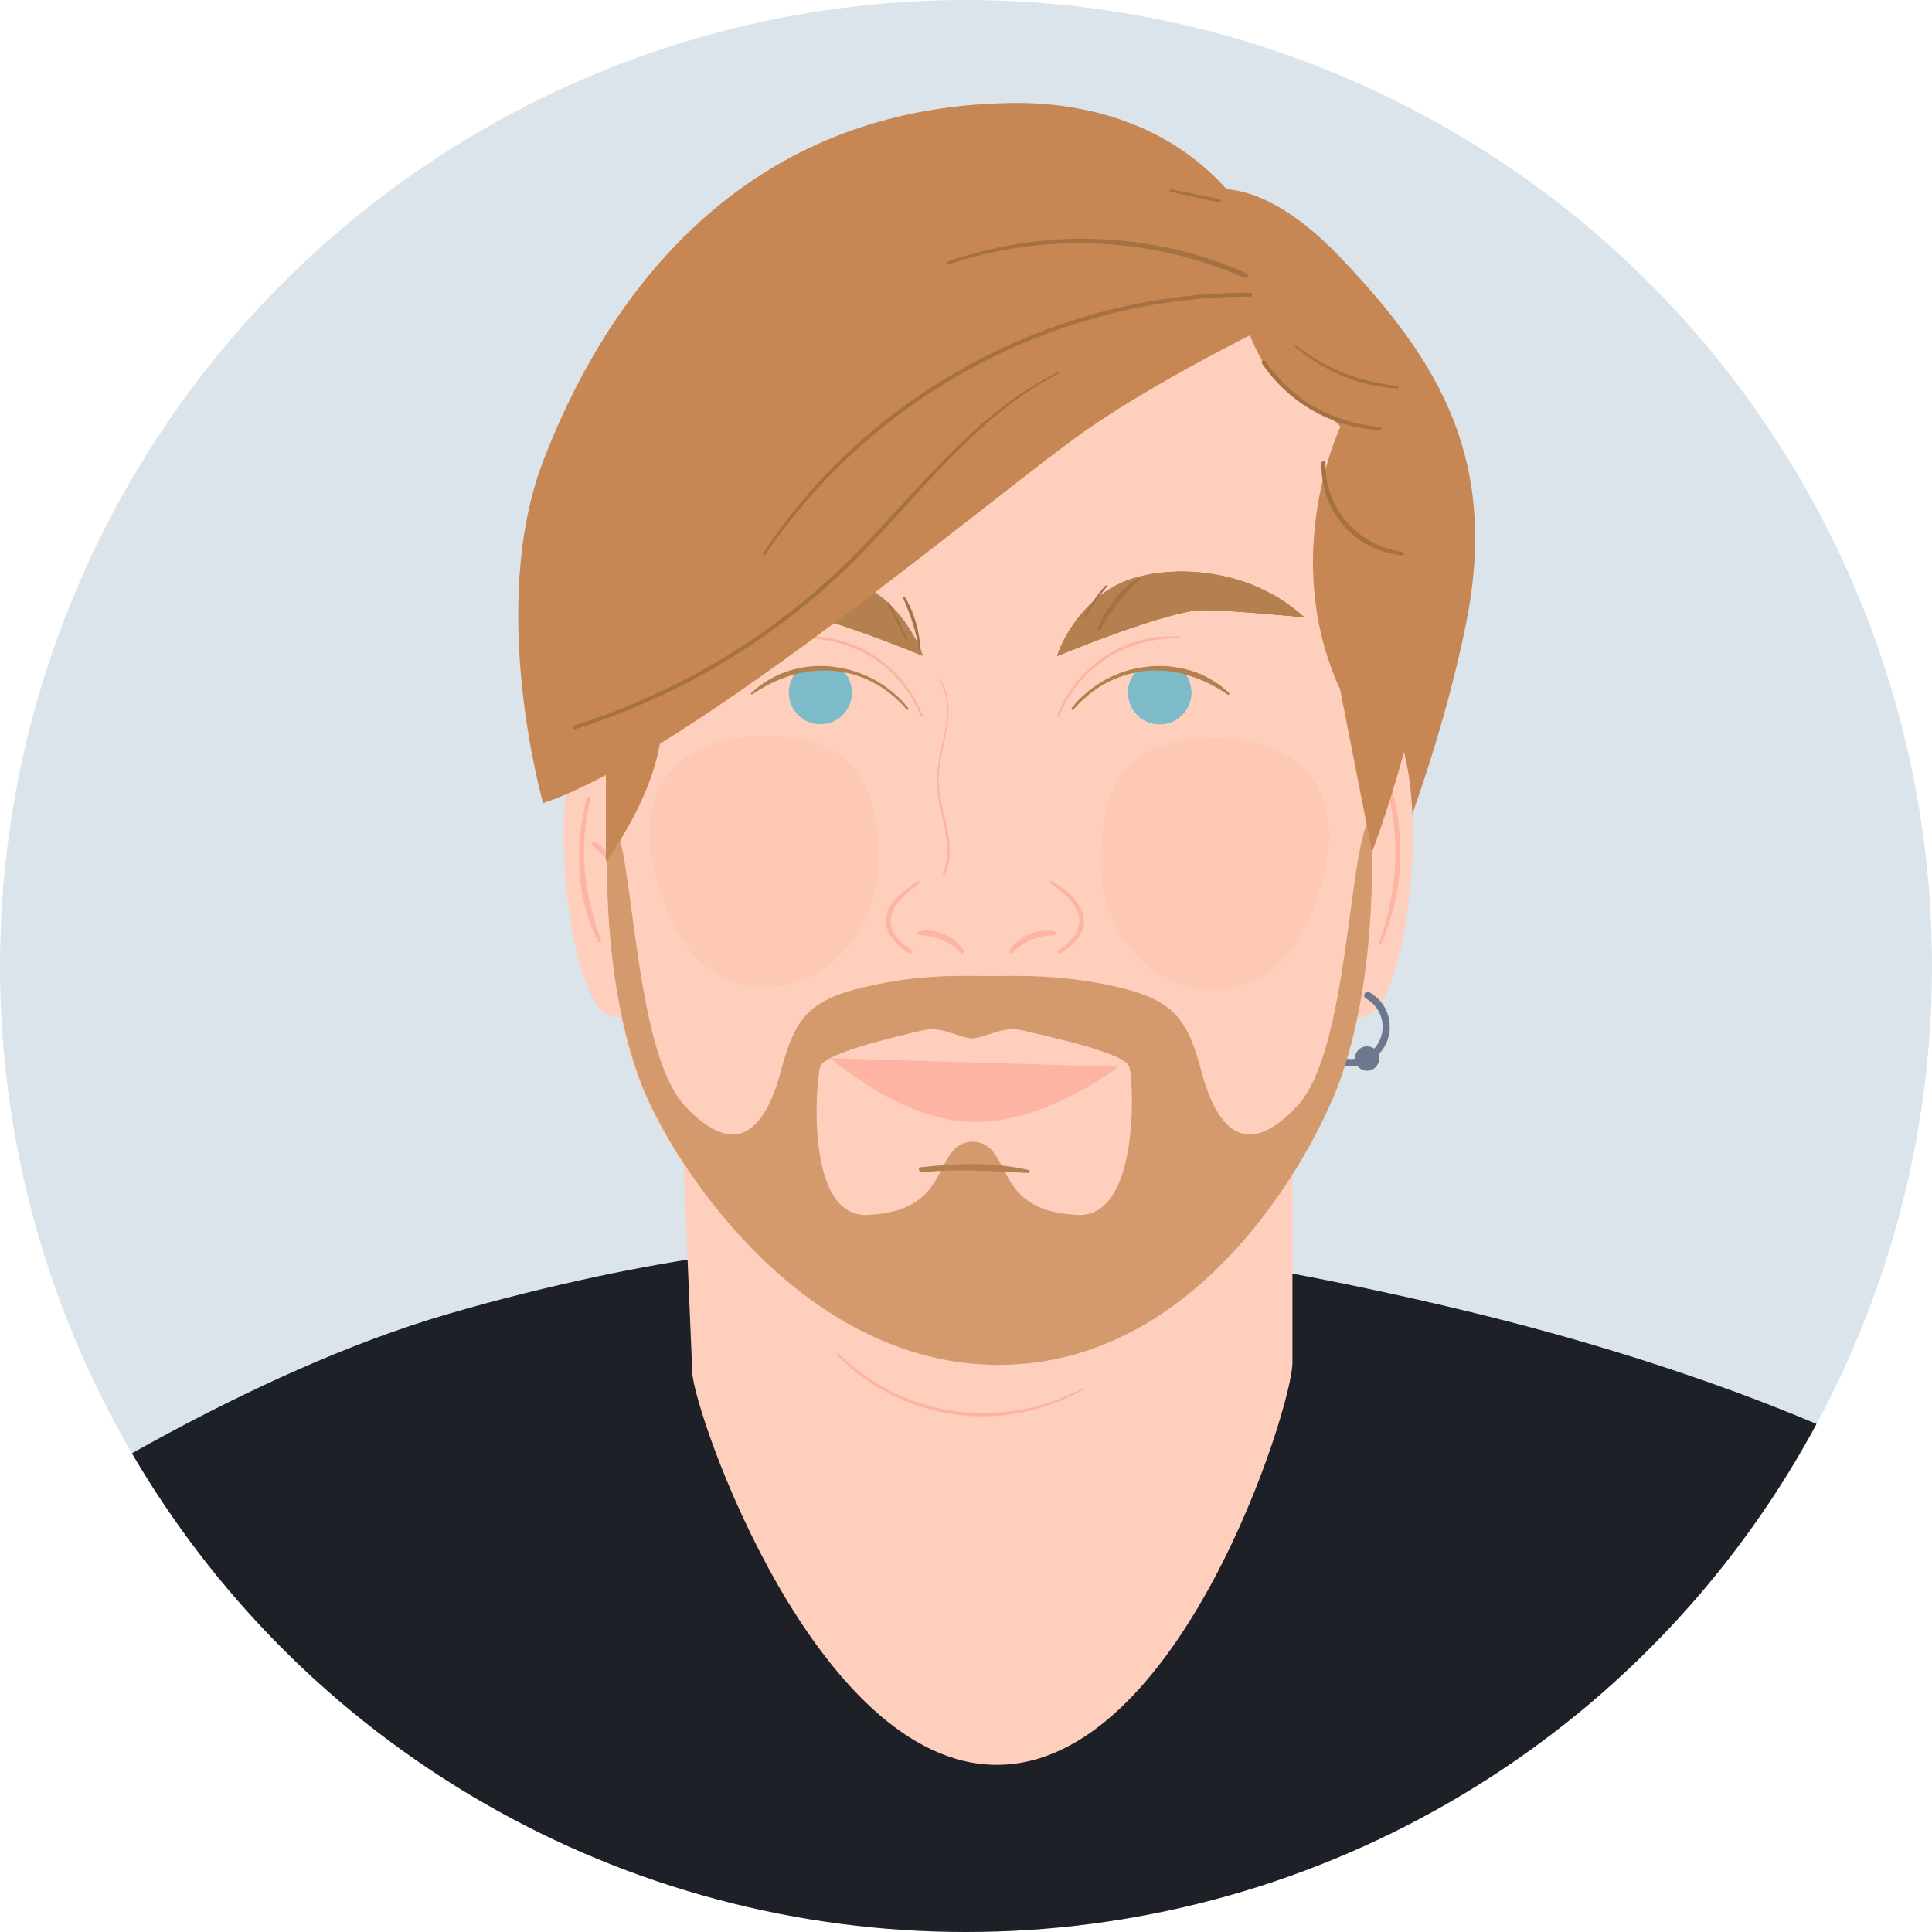 <?xml version="1.0" encoding="utf-8"?>
<!-- Generator: Adobe Illustrator 21.0.0, SVG Export Plug-In . SVG Version: 6.00 Build 0)  -->
<svg version="1.1" id="Layer_1" xmlns="http://www.w3.org/2000/svg" xmlns:xlink="http://www.w3.org/1999/xlink" x="0px" y="0px"
	 viewBox="0 0 538.6 538.6" style="enable-background:new 0 0 538.6 538.6;" xml:space="preserve">
<style type="text/css">
	.st0{fill:#DAE4EA;}
	.st1{clip-path:url(#SVGID_2_);}
	.st2{fill:#C78754;}
	.st3{fill:#1D2026;}
	.st4{fill:#FFCFBD;}
	.st5{fill:#FDB4A2;}
	.st6{fill:none;stroke:#6D788F;stroke-width:2;stroke-linecap:round;stroke-linejoin:round;stroke-miterlimit:10;}
	.st7{opacity:0.56;fill:#FBC2AD;}
	.st8{fill:#D4996C;}
	.st9{fill:#7DBBC9;}
	.st10{fill:#6D788F;}
	.st11{fill:#B58050;}
	.st12{fill:#A67045;}
</style>
<g id="Layer_3_2_">
	<circle class="st0" cx="269.3" cy="269.3" r="269.3"/>
</g>
<g>
	<defs>
		<circle id="SVGID_1_" cx="269.3" cy="269.3" r="269.3"/>
	</defs>
	<clipPath id="SVGID_2_">
		<use xlink:href="#SVGID_1_"  style="overflow:visible;"/>
	</clipPath>
	<g class="st1">
		<path class="st2" d="M329.6,55.6c0,0,16.1-13.2,44.1,16.2s44.2,56.9,34.9,102.6c-9.3,45.6-29.4,89.3-29.4,89.3L329.6,55.6z"/>
		<path class="st3" d="M419.7,368.2c-40.5-10.4-108.4-24.2-143.2-21.9c-27.2-1.8-64-0.2-110.2,9.6c-13,2.8-26.6,6.1-41,10.3
			C68.4,382.6,8.9,421.9,8.9,421.9L54.8,615h430.9l42.4-208C528.1,407,489.3,386.1,419.7,368.2z"/>
		<path class="st4" d="M189.6,301.1l3.4,81.6c0.5,11.3,34.4,109.3,84.9,109.3c51.1,0,82.4-100,82.4-112v-78.9"/>
		<g>
			<g>
				<path class="st4" d="M360.2,222.5c0,0,2.9-28.7,21.9-25.3c19,3.4,12.3,81.7-1.1,86c-13.4,4.4-18.4-32.8-18.4-32.8L360.2,222.5z"
					/>
			</g>
			<g>
				<path class="st4" d="M190.8,222.5c0,0-2.9-28.7-21.9-25.3c-19,3.4-12.3,81.7,1.1,86c13.4,4.4,18.4-32.8,18.4-32.8L190.8,222.5z"
					/>
			</g>
		</g>
		<path class="st5" d="M167.6,262.2c-4.8-12.9-6.4-25.9-3-39.4c0.2-0.7-0.9-1-1-0.3c-3.5,13.3-3,27.7,3.1,40.1
			C167,263,167.8,262.7,167.6,262.2z"/>
		<path class="st5" d="M176.9,251.4c-1.6-6.7-5.4-12.2-10.7-16.6c-0.7-0.6-1.7,0.4-1,1c5,4.2,8.6,9.7,10.9,15.8
			C176.3,252.1,177,251.9,176.9,251.4z"/>
		<path class="st5" d="M387.4,217.7c-0.2-0.7-1.4-0.4-1.2,0.3c4.4,14.9,3.5,30.2-1.7,44.8c-0.1,0.3,0.4,0.6,0.6,0.2
			C391.4,248.6,391.9,232.7,387.4,217.7z"/>
		<path class="st6" d="M381.3,277.5c2.8,1.6,4.8,4.4,5.1,7.9c0.5,5.5-3.6,10.4-9.1,10.8c-1.2,0.1-2.4,0-3.6-0.3"/>
		<path class="st4" d="M180.5,84.5c-16.1,30.7-15.8,65.4-15.4,74.8c0.7,18.2,4.6,44.7,3.9,70.2c-0.7,25.5,1.3,50.5,9.2,71.9
			c7.9,21.4,44.2,79.1,99.9,79.1s87.2-57.7,95.1-79.1s9.9-46.4,9.2-71.9c-0.7-25.5,3.3-52,3.9-70.2c0.3-9.5,0.7-44.9-16-75.9
			C356.4,57.5,194.3,58.1,180.5,84.5z"/>
		<path class="st7" d="M244.8,240.2c0,19.3-14,35-31.4,35s-27.3-14.6-31.4-35c-3.8-18.9,5.3-35,31.4-35
			C239.8,205.2,244.8,220.9,244.8,240.2z"/>
		<path class="st7" d="M306.9,240.8c0,19.3,14,35,31.4,35c17.3,0,27.3-14.6,31.4-35c3.8-18.9-5.3-35-31.4-35
			C311.8,205.8,306.9,221.4,306.9,240.8z"/>
		<path class="st8" d="M382.4,229.5c0-0.7,0-1.4,0-2.1c-6.7,6.9-6,65.4-20.9,81.1c-15,15.8-22.6,4.9-26.5-9.6
			c-3.9-14.5-7.3-19.9-23.3-23.7c-16-3.7-28.1-3.1-35.4-3.1c-7.3,0-19.4-0.7-35.4,3.1c-16,3.7-19.4,9.2-23.3,23.7
			s-11.5,25.4-26.5,9.6c-15-15.8-14.2-74.8-21-81.2c-0.3-0.3-0.6-0.3-0.8-0.2c0,0.8,0,1.6,0,2.4c-0.7,25.5,1.3,50.5,9.2,71.9
			c7.9,21.4,44.2,79.1,99.9,79.1s87.2-57.7,95.1-79.1C381.1,279.9,383.1,255,382.4,229.5z"/>
		<path class="st4" d="M314.8,297.3c-1.3-3.9-24.5-8.8-30-10.1c-5.3-1.2-9.4,1.9-13.7,2.3c-4.3-0.3-8.4-3.5-13.7-2.3
			c-5.5,1.3-27.4,6.2-28.7,10.1s-4.3,42,13,41.4c17.3-0.7,19-10.1,22.6-16c0.3-0.5,0.6-1,1-1.4c2.9-4,8.9-4,11.7,0
			c0.3,0.4,0.6,0.9,1,1.4c3.6,5.9,5.2,15.3,22.6,16C317.8,339.3,316.1,301.2,314.8,297.3z"/>
		<path class="st2" d="M168.9,201.3l0,38.9c0,0,17.9-23.7,15.4-43.3L168.9,201.3z"/>
		<path class="st2" d="M344.8,81.6c0,0,4.3,21.6,15.4,28c11.1,6.4,13.5,9.3,13.5,9.3s-17.2,36.1-0.1,73.3l8.9,45.3
			c0,0,23.4-60.2,15.2-97.5c-18.5-84.3-53-73.1-53-73.1V81.6z"/>
		<circle class="st9" cx="323.3" cy="193.1" r="8.8"/>
		<circle class="st10" cx="381.1" cy="295.1" r="3.4"/>
		<path class="st5" d="M302.1,386.9c-22.7,12.1-50,8.4-68.4-9.6c-0.3-0.3-0.7,0.2-0.4,0.4c18.3,18.6,46.3,22.6,69,9.5
			C302.5,387.1,302.3,386.8,302.1,386.9z"/>
		<path class="st5" d="M231.6,295l80.2,2.4c0,0-19.7,15.4-40,15.4C251.5,312.8,231.6,295,231.6,295z"/>
		<path class="st11" d="M286.8,326.2c-9.8-2.3-20.1-1.9-30.1-0.8c-0.9,0.1-0.6,1.4,0.3,1.4c10-1,19.7-0.3,29.6,0.2
			C287.1,327,287.2,326.3,286.8,326.2z"/>
		<path class="st5" d="M328.9,177.5c-15.2-1.1-28.6,8-34.2,22c-0.1,0.4,0.4,0.5,0.6,0.2c5.7-14.1,18.6-21.9,33.6-21.8
			C329.1,177.9,329.1,177.5,328.9,177.5z"/>
		<path class="st11" d="M342.6,193.2c-12.8-12-33.3-9-43.8,4.2c-0.2,0.3,0.2,0.7,0.4,0.4c11.6-13.4,29-14,43.1-4.2
			C342.5,193.8,342.8,193.4,342.6,193.2z"/>
		<path class="st5" d="M256.3,246.2c0.4-0.3-0.2-0.8-0.6-0.5c-3.9,2.7-8.3,5.9-8.7,10.5c-0.3,4.1,2.8,7.2,6.4,9.5
			c0.5,0.3,1.3-0.4,0.7-0.8c-3.8-2.5-6.8-5.9-5.5-10.2C249.8,251.1,253.3,248.5,256.3,246.2z"/>
		<path class="st5" d="M292.9,246.2c-0.4-0.3,0.2-0.8,0.6-0.5c3.9,2.7,8.3,5.9,8.7,10.5c0.3,4.1-2.8,7.2-6.4,9.5
			c-0.5,0.3-1.3-0.4-0.7-0.8c3.8-2.5,6.8-5.9,5.5-10.2C299.4,251.1,295.9,248.5,292.9,246.2z"/>
		<path class="st11" d="M294.7,182.9c1.9-6,8.8-17.9,21.3-21.7c12.6-3.8,33-2.5,47.6,10.9c0,0-26.1-2.6-30.5-1.9
			C320.6,172.1,294.7,182.9,294.7,182.9z"/>
		<circle class="st9" cx="323.3" cy="193.1" r="8.8"/>
		<path class="st11" d="M294.7,182.9c1.9-6,8.8-17.9,21.3-21.7c12.6-3.8,33-2.5,47.6,10.9c0,0-26.1-2.6-30.5-1.9
			C320.6,172.1,294.7,182.9,294.7,182.9z"/>
		<path class="st4" d="M334,182.9l-2.9,4.7c0,0-5.9-2.8-15.1-0.6l1.7-3.7L334,182.9z"/>
		<path class="st11" d="M342.6,193.2c-12.8-12-33.3-9-43.8,4.2c-0.2,0.3,0.2,0.7,0.4,0.4c11.6-13.4,29-14,43.1-4.2
			C342.5,193.8,342.8,193.4,342.6,193.2z"/>
		<circle class="st9" cx="323.3" cy="193.1" r="8.8"/>
		<path class="st11" d="M294.7,182.9c1.9-6,8.8-17.9,21.3-21.7c12.6-3.8,33-2.5,47.6,10.9c0,0-26.1-2.6-30.5-1.9
			C320.6,172.1,294.7,182.9,294.7,182.9z"/>
		<path class="st4" d="M334,182.9l-2.9,4.7c0,0-5.9-2.8-15.1-0.6l1.7-3.7L334,182.9z"/>
		<path class="st11" d="M342.6,193.2c-12.8-12-33.3-9-43.8,4.2c-0.2,0.3,0.2,0.7,0.4,0.4c11.6-13.4,29-14,43.1-4.2
			C342.5,193.8,342.8,193.4,342.6,193.2z"/>
		<circle class="st9" cx="228.7" cy="193.1" r="8.8"/>
		<path class="st5" d="M223.1,177.5c15.2-1.1,28.6,8,34.2,22c0.1,0.4-0.4,0.5-0.6,0.2c-5.7-14.1-18.6-21.9-33.6-21.8
			C222.9,177.9,222.9,177.5,223.1,177.5z"/>
		<path class="st11" d="M257.3,182.9c-1.9-6-8.8-17.9-21.3-21.7c-12.6-3.8-33-2.5-47.6,10.9c0,0,26.1-2.6,30.5-1.9
			C231.4,172.1,257.3,182.9,257.3,182.9z"/>
		<path class="st4" d="M218,182.9l2.9,4.7c0,0,5.9-2.8,15.1-0.6l-1.7-3.7L218,182.9z"/>
		<path class="st11" d="M209.4,193.2c12.8-12,33.3-9,43.8,4.2c0.2,0.3-0.2,0.7-0.4,0.4c-11.6-13.4-29-14-43.1-4.2
			C209.5,193.8,209.2,193.4,209.4,193.2z"/>
		<path class="st2" d="M282.2,28.7c21-0.3,63.4,6.1,78,59c0,0-34.3,16.1-57.5,32.3c-23.2,16.1-110.5,90.3-151.3,103.9
			c0,0-15.6-54.5,0-95.3S203.2,29.7,282.2,28.7z"/>
		<path class="st5" d="M281.4,265.1c2.2-4,7.6-6.3,12.4-5.5c0.6,0.1,0.7,1-0.1,1.1c-4.7,0.2-8.3,1.9-11.5,4.9
			C281.9,266,281.1,265.6,281.4,265.1z"/>
		<path class="st5" d="M268.7,265.1c-2.2-4-7.6-6.3-12.4-5.5c-0.6,0.1-0.7,1,0.1,1.1c4.7,0.2,8.3,1.9,11.5,4.9
			C268.2,266,269,265.6,268.7,265.1z"/>
		<g>
			<path class="st12" d="M348.6,81.6c-53.7-0.3-106.4,27.7-135.9,72.7c-0.3,0.4,0.4,0.7,0.6,0.4c30.1-44.5,81.5-72.1,135.3-72
				C349.3,82.6,349.3,81.6,348.6,81.6z"/>
			<path class="st12" d="M347.6,76.2c-26.4-11.6-56-12.8-83.3-3.3c-0.5,0.2-0.3,0.9,0.2,0.8c26.9-9,56.4-7.7,82.3,3.7
				C347.7,77.8,348.4,76.6,347.6,76.2z"/>
			<path class="st12" d="M340,55.5c-4.5-0.9-9-1.8-13.4-2.7c-0.5-0.1-0.7,0.6-0.2,0.7c4.5,1,8.9,1.9,13.4,2.9
				C340.3,56.6,340.6,55.7,340,55.5z"/>
			<path class="st12" d="M295.2,103.6c-24,11.8-39.8,34.1-58.4,52.5c-21.6,21.3-48,37-76.8,46.2c-0.6,0.2-0.4,1.2,0.3,1
				c27.1-8.6,52.2-23,73.1-42.4c20.6-19.1,36.4-43.9,62-56.9C295.6,103.9,295.4,103.5,295.2,103.6z"/>
			<path class="st12" d="M389.6,107.6c-10.4-1.1-19.9-4.7-28.1-11.2c-0.3-0.2-0.7,0.2-0.4,0.4c8.2,6.8,17.9,10.9,28.5,11.5
				C390.1,108.3,390,107.7,389.6,107.6z"/>
			<path class="st12" d="M384.7,119c-12.9-1-24.6-7.6-31.9-18.3c-0.4-0.6-1.4,0-1,0.6c7.6,11.1,19.4,17.9,32.9,18.6
				C385.3,119.9,385.3,119.1,384.7,119z"/>
			<path class="st12" d="M391.1,153.9c-12.6-1.9-21.7-11.9-21.6-24.8c0-0.7-1.1-0.7-1.1,0c-0.3,13.4,9.1,24.4,22.5,25.7
				C391.5,154.8,391.6,154,391.1,153.9z"/>
		</g>
		<path class="st12" d="M308.1,163.3c-2.3,2.6-4.2,5.4-5.9,8.4c-0.2,0.3,0.3,0.6,0.5,0.3c1.7-3,3.6-5.7,5.8-8.4
			C308.7,163.4,308.4,163,308.1,163.3z"/>
		<path class="st12" d="M317.3,161c-5.1,3.5-8.8,8.5-11.4,14.1c-0.3,0.6,0.6,1.1,0.9,0.5c2.7-5.4,6.5-10,11-14
			C318,161.3,317.7,160.8,317.3,161z"/>
		<path class="st12" d="M253,178.1c-1.7-3.4-3.3-6.8-5.1-10.1c-0.2-0.3-0.6,0-0.4,0.3c1.6,3.4,3.3,6.8,5.1,10.2
			C252.7,178.7,253.2,178.4,253,178.1z"/>
		<path class="st12" d="M252.3,166.5c-0.2-0.3-0.7,0-0.5,0.3c2.1,4.7,3.7,9.5,4.4,14.6c0,0.3,0.6,0.3,0.5,0
			C256.3,176.1,255,171,252.3,166.5z"/>
		<path class="st5" d="M261.7,216.3c0.5-9.4,5.6-18.2,0.4-27.1c-0.1-0.2-0.5,0-0.3,0.2c5.3,9.2-0.5,18.4-0.6,27.9
			c-0.2,9.2,5.2,17.4,1.6,26.5c-0.1,0.3,0.4,0.5,0.5,0.2C267.6,234.9,261.2,225.7,261.7,216.3z"/>
	</g>
</g>
</svg>
